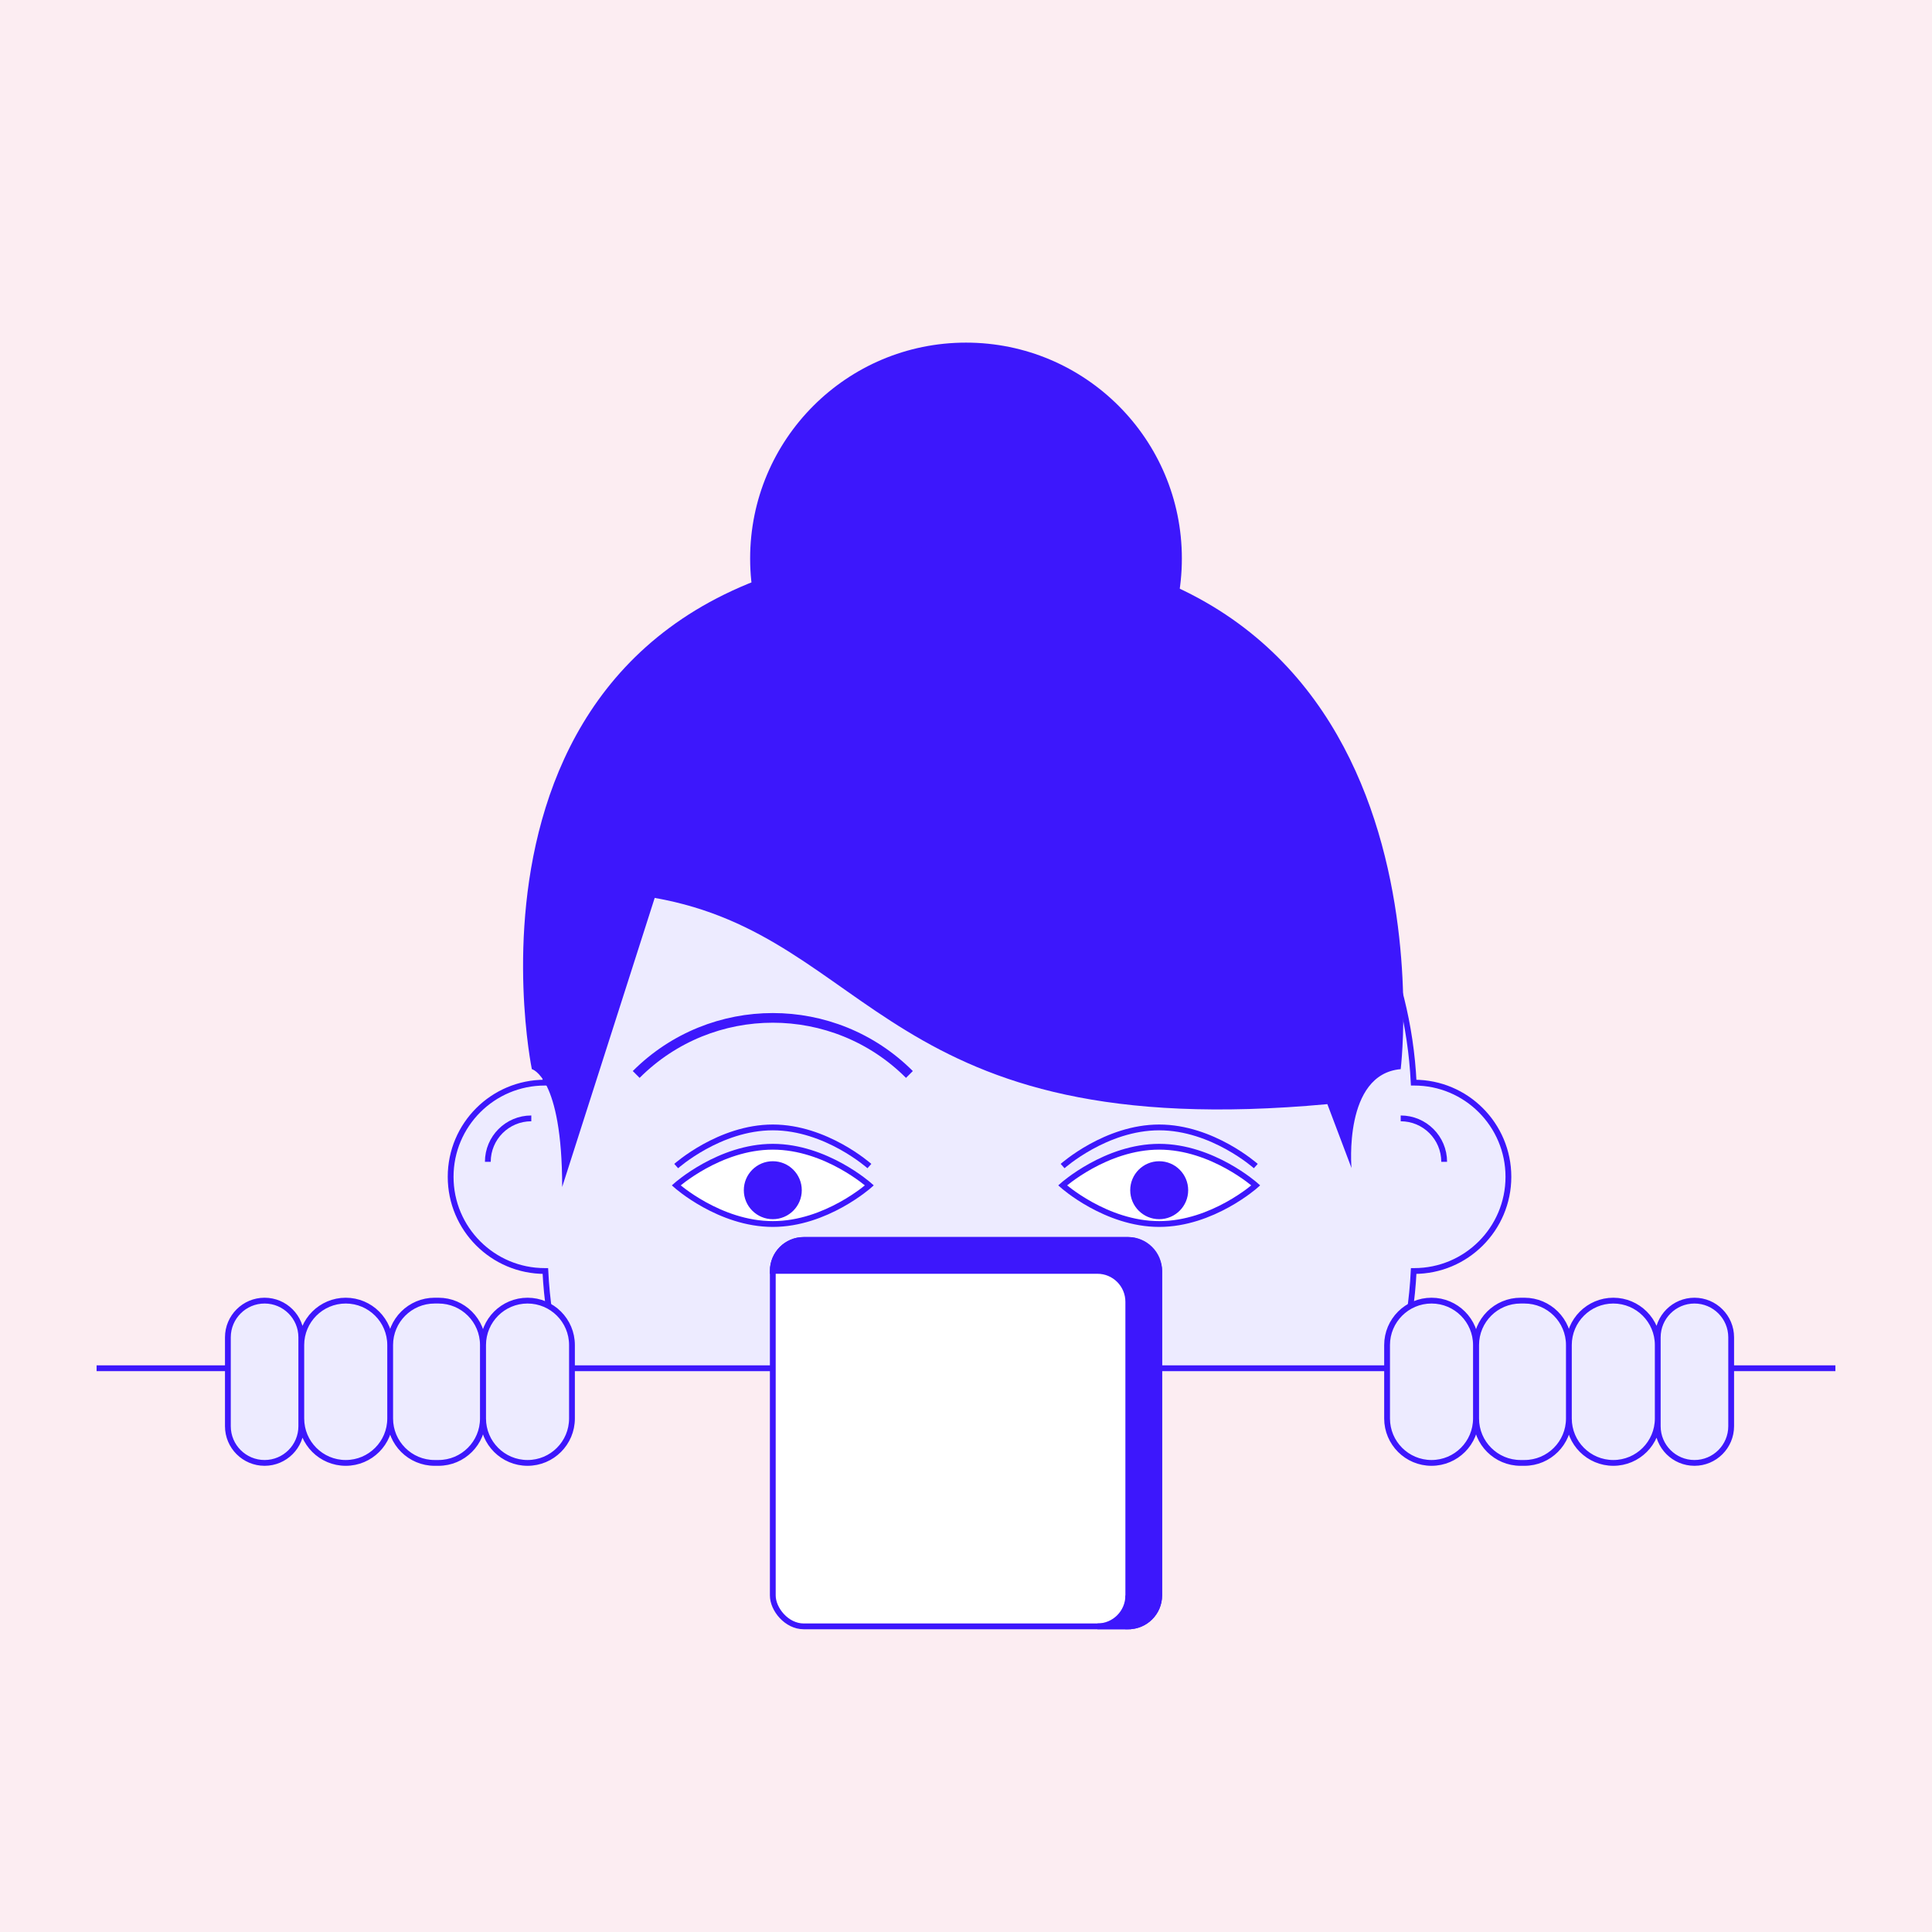 <?xml version="1.0" encoding="UTF-8"?>
<svg xmlns="http://www.w3.org/2000/svg" xmlns:xlink="http://www.w3.org/1999/xlink" viewBox="0 0 1000 1000">
  <defs>
    <clipPath id="uuid-02df9a7c-d44b-4e5f-a242-f443dba225a7">
      <rect x="200" y="160" width="600" height="550" fill="none"></rect>
    </clipPath>
    <filter id="uuid-ba38afa5-04c0-4790-bd83-af19665e1d19" data-name="drop-shadow-4" x="224.75" y="338.12" width="557.5" height="535" filterUnits="userSpaceOnUse">
      <feOffset dx="7" dy="7"></feOffset>
      <feGaussianBlur result="uuid-51d40dc9-8591-4d28-9992-21181cf9c5e4" stdDeviation="0"></feGaussianBlur>
      <feFlood flood-color="#4a38ff" flood-opacity="1"></feFlood>
      <feComposite in2="uuid-51d40dc9-8591-4d28-9992-21181cf9c5e4" operator="in"></feComposite>
      <feComposite in="SourceGraphic"></feComposite>
    </filter>
    <filter id="uuid-5b8a8990-d454-4134-932b-14af3e42a5dd" data-name="drop-shadow-25" x="109.45" y="664.7" width="188.11" height="94" filterUnits="userSpaceOnUse">
      <feOffset dx="7" dy="7"></feOffset>
      <feGaussianBlur result="uuid-1ce505d5-7364-47e2-b176-260da3ddba80" stdDeviation="0"></feGaussianBlur>
      <feFlood flood-color="#3d17fc" flood-opacity="1"></feFlood>
      <feComposite in2="uuid-1ce505d5-7364-47e2-b176-260da3ddba80" operator="in"></feComposite>
      <feComposite in="SourceGraphic"></feComposite>
    </filter>
    <filter id="uuid-38682420-ee2e-4c0d-95e4-8f2283ecaa82" data-name="drop-shadow-26" x="709.45" y="664.7" width="188.11" height="94" filterUnits="userSpaceOnUse">
      <feOffset dx="7" dy="7"></feOffset>
      <feGaussianBlur result="uuid-18c19f2c-d298-4bda-bd92-6c505c6de223" stdDeviation="0"></feGaussianBlur>
      <feFlood flood-color="#3d17fc" flood-opacity="1"></feFlood>
      <feComposite in2="uuid-18c19f2c-d298-4bda-bd92-6c505c6de223" operator="in"></feComposite>
      <feComposite in="SourceGraphic"></feComposite>
    </filter>
  </defs>
  <g id="uuid-d916c9e7-f736-4dcc-b2d0-e2dcb473134c" data-name="hintergrund">
    <rect width="1000" height="1000" fill="#fcedf2"></rect>
  </g>
  <g id="uuid-dda018fb-3475-498e-b8ba-b6646933d9e2" data-name="hinten">
    <g clip-path="url(#uuid-02df9a7c-d44b-4e5f-a242-f443dba225a7)">
      <g>
        <path d="M725,553.37c-.09,0-.19,0-.28,0-5.86-119.04-104.23-213.76-224.72-213.76s-218.86,94.72-224.72,213.76c-.09,0-.19,0-.28,0-26.92,0-48.75,21.83-48.75,48.75s21.83,48.75,48.75,48.75c.09,0,.19,0,.28,0,5.86,119.04,104.23,213.76,224.72,213.76s218.86-94.72,224.72-213.76c.09,0,.19,0,.28,0,26.92,0,48.75-21.83,48.75-48.75s-21.83-48.75-48.75-48.75Z" fill="#edebff" filter="url(#uuid-ba38afa5-04c0-4790-bd83-af19665e1d19)" stroke="#3d17fc" stroke-miterlimit="10" stroke-width="3"></path>
        <path d="M275,578.87c-12.43,0-22.5,10.07-22.5,22.5" fill="none" stroke="#3d17fc" stroke-miterlimit="10" stroke-width="3"></path>
        <path d="M725,578.87c12.43,0,22.5,10.07,22.5,22.5" fill="none" stroke="#3d17fc" stroke-miterlimit="10" stroke-width="3"></path>
        <circle cx="500" cy="289.07" r="111.73" fill="#3d17fc"></circle>
        <path d="M350,613.55s22.39-20,50-20,50,20,50,20c0,0-22.39,20-50,20s-50-20-50-20Z" fill="#fff" stroke="#3d17fc" stroke-miterlimit="10" stroke-width="3"></path>
        <path d="M350,603.55s22.39-20,50-20,50,20,50,20" fill="none" stroke="#3d17fc" stroke-miterlimit="10" stroke-width="3"></path>
        <path d="M329.29,556.14c39.05-39.05,102.37-39.05,141.42,0" fill="none" stroke="#3d17fc" stroke-miterlimit="10" stroke-width="5"></path>
        <circle cx="400" cy="616.05" r="15" fill="#3d17fc"></circle>
        <path d="M550,613.55s22.39-20,50-20,50,20,50,20c0,0-22.39,20-50,20s-50-20-50-20Z" fill="#fff" stroke="#3d17fc" stroke-miterlimit="10" stroke-width="3"></path>
        <path d="M550,603.55s22.39-20,50-20,50,20,50,20" fill="none" stroke="#3d17fc" stroke-miterlimit="10" stroke-width="3"></path>
        <circle cx="600" cy="616.05" r="15" fill="#3d17fc"></circle>
        <path d="M275.28,553.38s15.7,3.8,15.7,61.01l47.89-149.64c113.36,20.02,118.28,128,348.17,106.75l12.49,33.05s-4.29-48.57,25.47-51.16c0,0,33-270.74-225-270.74-280.66,0-224.72,270.74-224.72,270.74Z" fill="#3d17fc"></path>
      </g>
    </g>
  </g>
  <g id="uuid-9ad0538b-c883-470c-afb3-7e23d02ca32b" data-name="vorne">
    <line x1="950" y1="708.2" x2="50" y2="708.2" fill="#fff" stroke="#3d17fc" stroke-miterlimit="10" stroke-width="3"></line>
    <path d="M129.95,750.2h0c-10.49,0-19-8.51-19-19v-46c0-10.49,8.51-19,19-19h0c10.49,0,19,8.51,19,19v46c0,10.49-8.51,19-19,19ZM194.95,727.2v-38c0-12.7-10.3-23-23-23h0c-12.7,0-23,10.3-23,23v38c0,12.7,10.3,23,23,23h0c12.7,0,23-10.3,23-23ZM289.05,727.2v-38c0-12.7-10.3-23-23-23h0c-12.7,0-23,10.3-23,23v38c0,12.7,10.3,23,23,23h0c12.7,0,23-10.3,23-23ZM242.95,727.2v-38c0-12.7-10.3-23-23-23h-2c-12.7,0-23,10.3-23,23v38c0,12.7,10.3,23,23,23h2c12.7,0,23-10.3,23-23Z" fill="#edebff" filter="url(#uuid-5b8a8990-d454-4134-932b-14af3e42a5dd)" stroke="#3d17fc" stroke-miterlimit="10" stroke-width="3"></path>
    <path d="M851.05,731.2v-46c0-10.49,8.51-19,19-19h0c10.49,0,19,8.51,19,19v46c0,10.49-8.51,19-19,19h0c-10.49,0-19-8.51-19-19ZM828.05,750.2h0c12.7,0,23-10.3,23-23v-38c0-12.7-10.3-23-23-23h0c-12.7,0-23,10.3-23,23v38c0,12.7,10.3,23,23,23ZM733.95,750.2h0c12.7,0,23-10.3,23-23v-38c0-12.7-10.3-23-23-23h0c-12.7,0-23,10.3-23,23v38c0,12.7,10.3,23,23,23ZM780.05,750.2h2c12.7,0,23-10.3,23-23v-38c0-12.7-10.3-23-23-23h-2c-12.7,0-23,10.3-23,23v38c0,12.7,10.3,23,23,23Z" fill="#edebff" filter="url(#uuid-38682420-ee2e-4c0d-95e4-8f2283ecaa82)" stroke="#3d17fc" stroke-miterlimit="10" stroke-width="3"></path>
    <rect x="400" y="641.8" width="200" height="200" rx="16" ry="16" fill="#fff" stroke="#3d17fc" stroke-miterlimit="10" stroke-width="3"></rect>
    <path d="M584,841.8v-168c0-8.84-7.16-16-16-16h-168c0-8.84,7.16-16,16-16h168c8.84,0,16,7.16,16,16v168c0,8.84-7.16,16-16,16Z" fill="#3d17fc" stroke="#3d17fc" stroke-miterlimit="10" stroke-width="3"></path>
    <path d="M568,841.8h16v-16c0,8.84-7.16,16-16,16Z" fill="#3d17fc" stroke="#3d17fc" stroke-miterlimit="10" stroke-width="3"></path>
  </g>
</svg>
